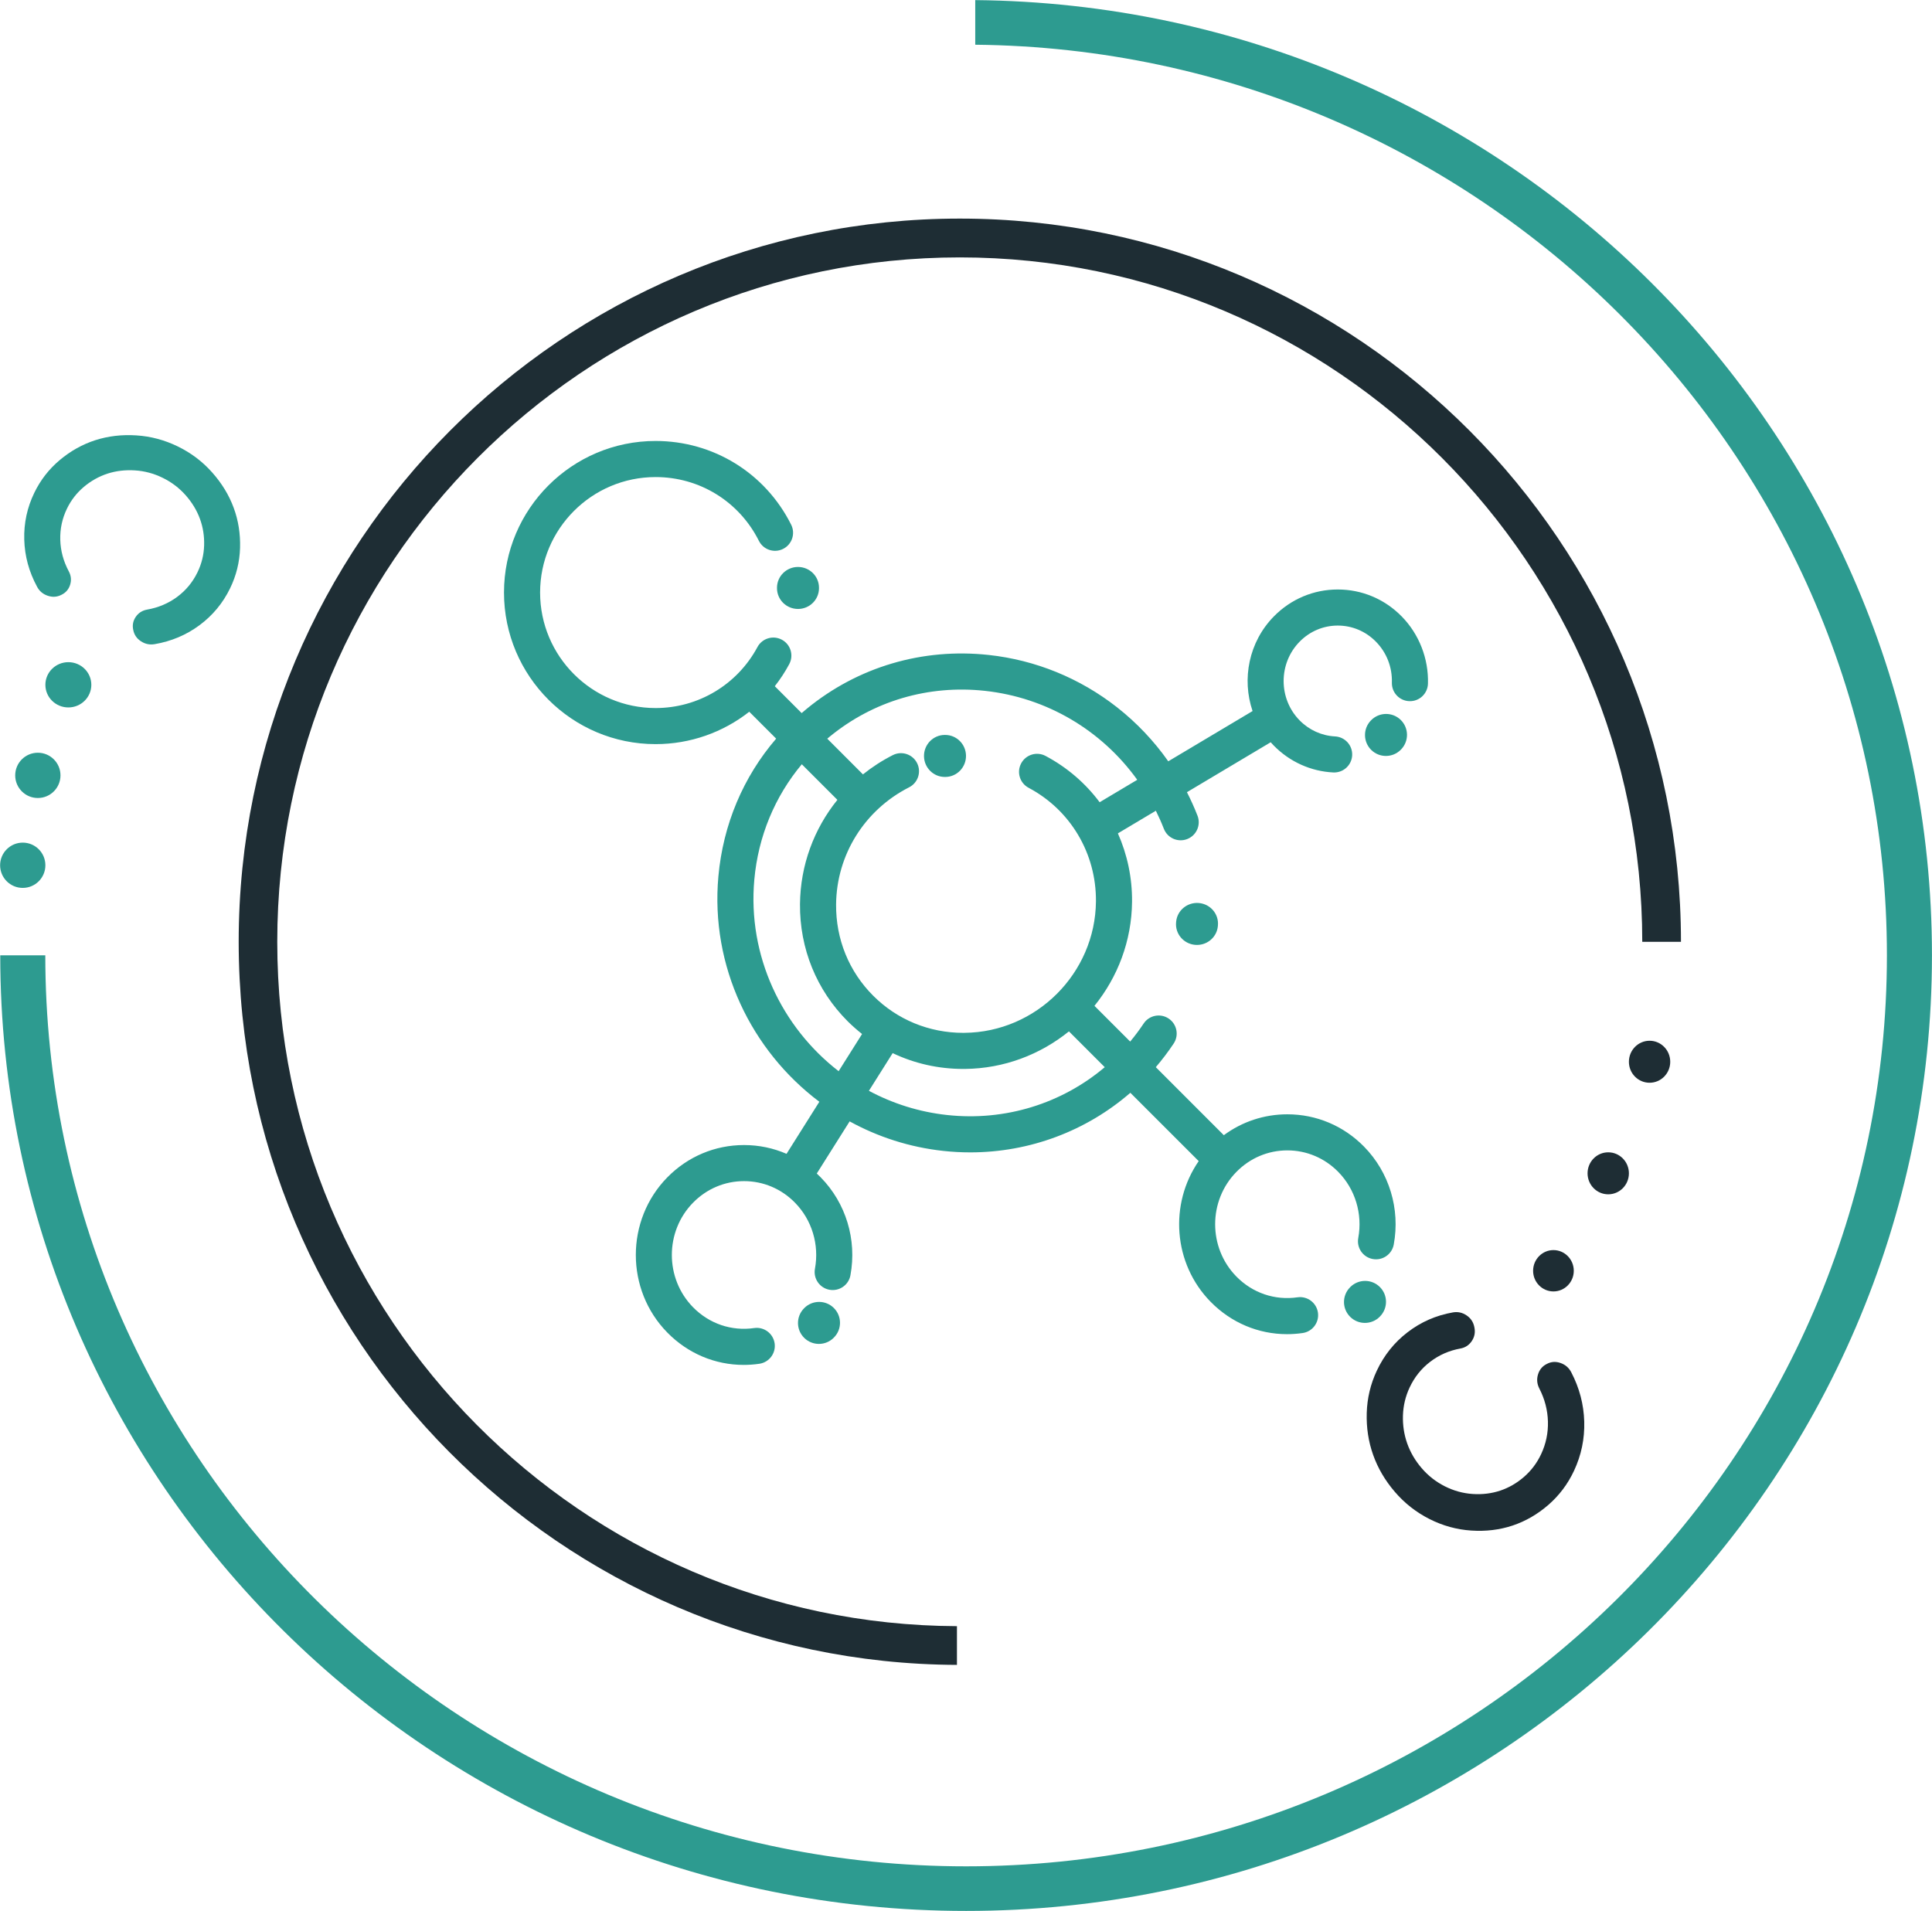 <?xml version="1.0" encoding="UTF-8"?>
<svg width="92px" height="91px" viewBox="0 0 92 91" version="1.1" xmlns="http://www.w3.org/2000/svg" xmlns:xlink="http://www.w3.org/1999/xlink">
    <!-- Generator: Sketch 58 (84663) - https://sketch.com -->
    <title>icon8</title>
    <desc>Created with Sketch.</desc>
    <g id="Page-1" stroke="none" stroke-width="1" fill="none" fill-rule="evenodd">
        <g id="icon8" transform="translate(-1, -1)">
            <g id="product03-(1)" transform="translate(47, 46.5) rotate(90) translate(-47, -46.5) translate(1, 0)">
                <path d="M46,3.124 C21.821,3.124 2.152,22.589 2.152,46.509 C2.152,70.287 21.585,89.638 45.565,89.873 L45.565,91.998 C20.405,91.759 0.007,71.456 0.007,46.509 C0.007,21.415 20.636,1 46,1 C71.364,1 91.993,21.415 91.993,46.509 L89.848,46.509 C89.848,22.589 70.179,3.124 46,3.124 Z M88.75,58.313 C89.354,58.313 89.844,58.795 89.844,59.391 C89.844,59.986 89.354,60.469 88.75,60.469 C88.146,60.469 87.656,59.986 87.656,59.391 C87.656,58.795 88.146,58.313 88.75,58.313 Z M89.125,55.078 C89.125,54.483 89.608,54 90.203,54 C90.799,54 91.281,54.483 91.281,55.078 C91.281,55.674 90.799,56.156 90.203,56.156 C89.608,56.156 89.125,55.674 89.125,55.078 Z M89.844,50.797 C89.844,50.202 90.326,49.719 90.922,49.719 C91.517,49.719 92,50.202 92,50.797 C92,51.392 91.517,51.875 90.922,51.875 C90.326,51.875 89.844,51.392 89.844,50.797 Z" id="Shape" fill="#2D9B90" transform="translate(46.004, 46.499) rotate(90) translate(-46.004, -46.499) "></path>
                <path d="M45.349,81.233 C26.409,81.233 11.009,65.782 11.009,46.791 L12.852,46.791 C12.852,64.763 27.428,79.385 45.349,79.385 C63.275,79.385 77.852,64.763 77.852,46.791 C77.852,28.866 63.344,14.274 45.486,14.201 L45.486,12.357 C64.353,12.431 79.689,27.846 79.689,46.791 C79.689,65.781 64.293,81.233 45.349,81.233 Z M17.081,32.111 C16.547,32.111 16.113,31.669 16.113,31.125 C16.113,30.582 16.547,30.142 17.081,30.142 C17.616,30.142 18.05,30.582 18.05,31.125 C18.05,31.669 17.616,32.111 17.081,32.111 Z M14.473,36.767 C13.928,36.767 13.488,36.319 13.488,35.767 C13.488,35.215 13.928,34.767 14.473,34.767 C15.017,34.767 15.457,35.215 15.457,35.767 C15.457,36.319 15.017,36.767 14.473,36.767 Z M12.504,42.08 C11.96,42.08 11.52,41.632 11.52,41.078 C11.52,40.526 11.96,40.08 12.504,40.08 C13.047,40.08 13.488,40.526 13.488,41.078 C13.488,41.632 13.047,42.08 12.504,42.08 Z" id="Shape" fill="#1E2D34" transform="translate(45.349, 46.794) rotate(90) translate(-45.349, -46.794) "></path>
                <path d="M31.344,86.215 C31.322,85.43 31.119,84.682 30.733,83.97 C30.624,83.763 30.455,83.62 30.228,83.543 C30,83.465 29.783,83.479 29.576,83.585 C29.368,83.685 29.229,83.844 29.16,84.063 C29.092,84.282 29.112,84.495 29.222,84.702 C29.479,85.183 29.615,85.684 29.629,86.206 C29.644,86.728 29.537,87.223 29.309,87.693 C29.113,88.097 28.844,88.443 28.502,88.73 C28.16,89.017 27.784,89.226 27.375,89.359 C26.965,89.49 26.532,89.541 26.073,89.512 C25.614,89.483 25.174,89.365 24.754,89.159 C24.333,88.954 23.97,88.679 23.664,88.335 C23.358,87.99 23.13,87.616 22.981,87.212 C22.832,86.808 22.765,86.382 22.779,85.934 C22.793,85.487 22.899,85.062 23.095,84.658 C23.323,84.188 23.646,83.797 24.064,83.487 C24.482,83.178 24.96,82.976 25.496,82.882 C25.726,82.84 25.906,82.725 26.035,82.536 C26.164,82.347 26.204,82.139 26.154,81.913 C26.109,81.685 25.988,81.505 25.788,81.374 C25.589,81.243 25.372,81.197 25.138,81.236 C24.342,81.372 23.629,81.672 23,82.138 C22.371,82.605 21.884,83.192 21.541,83.899 C21.247,84.505 21.089,85.144 21.068,85.816 C21.048,86.489 21.148,87.127 21.371,87.73 C21.593,88.334 21.934,88.894 22.394,89.412 C22.853,89.93 23.398,90.343 24.03,90.651 C24.661,90.959 25.321,91.136 26.011,91.179 C26.7,91.223 27.35,91.146 27.961,90.95 C28.572,90.753 29.135,90.439 29.649,90.008 C30.164,89.577 30.568,89.058 30.862,88.452 C31.206,87.746 31.366,86.999 31.344,86.215 Z" id="Path" fill="#2D9B90" transform="translate(26.206, 86.207) rotate(90) translate(-26.206, -86.207) "></path>
                <path d="M63.015,22.231 C63.038,23.051 63.243,23.833 63.631,24.577 C63.741,24.793 63.911,24.942 64.141,25.023 C64.37,25.104 64.589,25.09 64.797,24.979 C65.007,24.875 65.147,24.708 65.216,24.48 C65.286,24.251 65.265,24.028 65.155,23.812 C64.896,23.309 64.759,22.785 64.744,22.24 C64.729,21.695 64.837,21.177 65.067,20.686 C65.264,20.264 65.536,19.903 65.88,19.603 C66.225,19.303 66.604,19.084 67.016,18.946 C67.429,18.809 67.866,18.755 68.328,18.786 C68.791,18.817 69.234,18.939 69.658,19.154 C70.082,19.369 70.448,19.656 70.756,20.016 C71.065,20.375 71.294,20.767 71.444,21.189 C71.594,21.612 71.662,22.057 71.648,22.524 C71.633,22.991 71.528,23.436 71.33,23.858 C71.1,24.349 70.774,24.757 70.353,25.08 C69.931,25.404 69.45,25.616 68.91,25.714 C68.678,25.756 68.497,25.877 68.366,26.075 C68.236,26.272 68.196,26.49 68.247,26.726 C68.292,26.965 68.414,27.153 68.615,27.289 C68.816,27.426 69.034,27.474 69.27,27.433 C70.073,27.292 70.791,26.977 71.425,26.49 C72.06,26.003 72.55,25.39 72.896,24.651 C73.192,24.018 73.351,23.35 73.372,22.647 C73.393,21.945 73.292,21.278 73.067,20.647 C72.843,20.017 72.5,19.43 72.036,18.89 C71.573,18.349 71.024,17.918 70.388,17.595 C69.752,17.273 69.086,17.089 68.391,17.044 C67.696,16.998 67.041,17.078 66.425,17.283 C65.809,17.489 65.242,17.817 64.723,18.267 C64.205,18.718 63.797,19.26 63.501,19.893 C63.155,20.632 62.993,21.411 63.015,22.231 Z" id="Path" fill="#1E2D34" transform="translate(68.194, 22.239) rotate(90) translate(-68.194, -22.239) "></path>
            </g>
            <g id="networking" transform="translate(25, 22)" fill="#2D9B90" fill-rule="nonzero">
                <path d="M14.005,6 C14.003,6 14.002,6 14,6 C13.45,6 13.003,6.44 13,6.985 L13,7.005 C12.997,7.552 13.443,7.997 13.995,8 C13.997,8 13.998,8 14,8 C14.55,8 14.997,7.56 15,7.015 L15,6.995 C15.003,6.448 14.557,6.003 14.005,6 Z" id="Path"></path>
                <path d="M42.704,13.287 C42.312,12.901 41.681,12.905 41.295,13.296 L41.287,13.304 C40.901,13.695 40.905,14.326 41.296,14.713 C41.49,14.904 41.743,15 41.996,15 C42.253,15 42.51,14.901 42.705,14.704 L42.713,14.696 C43.099,14.304 43.095,13.674 42.704,13.287 Z" id="Path"></path>
                <path d="M42.747,8.355 C41.935,7.528 40.854,7.073 39.703,7.073 C38.553,7.073 37.472,7.528 36.66,8.355 C35.465,9.572 35.127,11.336 35.646,12.862 L31.632,15.255 C30.951,14.287 30.129,13.418 29.19,12.681 C27.422,11.294 25.31,10.432 23.083,10.191 C19.93,9.848 16.855,10.757 14.423,12.749 C14.339,12.818 14.256,12.888 14.174,12.959 L12.895,11.679 C13.151,11.353 13.382,11.002 13.582,10.629 C13.807,10.21 13.65,9.689 13.232,9.465 C12.813,9.24 12.292,9.398 12.068,9.816 C11.107,11.606 9.249,12.719 7.219,12.719 C4.186,12.719 1.719,10.252 1.719,7.219 C1.719,4.186 4.186,1.719 7.219,1.719 C9.313,1.719 11.198,2.883 12.138,4.757 C12.351,5.181 12.867,5.353 13.291,5.14 C13.716,4.927 13.887,4.41 13.674,3.986 C12.441,1.527 9.967,0 7.219,0 C3.238,0 0,3.238 0,7.219 C0,11.199 3.238,14.437 7.219,14.437 C8.867,14.437 10.429,13.878 11.679,12.895 L12.96,14.176 C11.392,16 10.431,18.269 10.209,20.735 C9.821,25.022 11.778,29.032 15.016,31.469 L13.454,33.948 C12.822,33.674 12.137,33.53 11.43,33.53 C10.049,33.53 8.753,34.076 7.778,35.068 C5.777,37.106 5.777,40.422 7.778,42.46 C8.758,43.459 10.053,44 11.414,44 C11.661,44 11.91,43.982 12.16,43.946 C12.629,43.878 12.955,43.442 12.887,42.973 C12.819,42.503 12.383,42.178 11.914,42.245 C10.835,42.401 9.775,42.041 9.004,41.256 C7.655,39.882 7.655,37.647 9.004,36.273 C9.653,35.612 10.514,35.248 11.43,35.248 C12.345,35.248 13.207,35.612 13.855,36.273 C14.663,37.095 15.019,38.272 14.807,39.42 C14.721,39.887 15.029,40.335 15.496,40.421 C15.963,40.507 16.411,40.199 16.497,39.732 C16.811,38.034 16.282,36.29 15.081,35.068 C15.02,35.006 14.958,34.945 14.894,34.886 L16.459,32.403 C17.804,33.142 19.309,33.634 20.918,33.809 C21.349,33.856 21.777,33.879 22.203,33.879 C25.035,33.879 27.731,32.86 29.826,31.041 L33.081,34.295 C31.672,36.334 31.861,39.175 33.65,40.996 C34.631,41.995 35.925,42.536 37.286,42.536 C37.533,42.536 37.782,42.518 38.032,42.482 C38.501,42.414 38.827,41.978 38.759,41.509 C38.691,41.039 38.255,40.714 37.786,40.781 C36.707,40.937 35.647,40.577 34.876,39.792 C33.527,38.418 33.527,36.183 34.876,34.809 C35.525,34.148 36.386,33.784 37.302,33.784 C38.217,33.784 39.079,34.148 39.727,34.809 C40.535,35.631 40.891,36.808 40.679,37.956 C40.593,38.423 40.901,38.871 41.368,38.957 C41.835,39.044 42.283,38.735 42.369,38.268 C42.683,36.57 42.154,34.826 40.953,33.604 C39.979,32.612 38.682,32.066 37.302,32.066 C36.2,32.066 35.151,32.415 34.277,33.061 L31.038,29.821 C31.341,29.466 31.626,29.091 31.889,28.696 C32.152,28.301 32.044,27.767 31.649,27.505 C31.254,27.242 30.72,27.349 30.458,27.745 C30.258,28.044 30.045,28.33 29.818,28.602 L28.117,26.901 C29.22,25.538 29.89,23.813 29.907,21.943 C29.917,20.797 29.679,19.691 29.233,18.687 L31.041,17.609 C31.179,17.888 31.307,18.174 31.422,18.469 C31.594,18.911 32.092,19.13 32.534,18.958 C32.977,18.786 33.196,18.288 33.024,17.845 C32.875,17.463 32.707,17.09 32.521,16.726 L36.509,14.348 C36.558,14.403 36.608,14.457 36.66,14.51 C37.415,15.279 38.419,15.732 39.487,15.786 C39.502,15.787 39.517,15.787 39.531,15.787 C39.986,15.787 40.366,15.431 40.389,14.971 C40.413,14.497 40.048,14.094 39.574,14.07 C38.938,14.037 38.338,13.766 37.886,13.305 C36.872,12.273 36.872,10.592 37.886,9.559 C38.372,9.064 39.018,8.791 39.703,8.791 C40.389,8.791 41.035,9.064 41.521,9.559 C42.031,10.079 42.301,10.771 42.28,11.508 C42.267,11.982 42.641,12.378 43.115,12.391 C43.592,12.406 43.985,12.03 43.998,11.556 C44.032,10.365 43.576,9.199 42.747,8.355 Z M15.935,30.012 C13.223,27.915 11.593,24.518 11.92,20.889 C12.106,18.831 12.895,16.934 14.181,15.396 L15.876,17.091 C14.757,18.475 14.112,20.211 14.095,22.055 C14.076,24.17 14.882,26.151 16.365,27.635 C16.583,27.852 16.813,28.053 17.051,28.242 L15.935,30.012 Z M28.607,29.822 C26.564,31.551 23.87,32.401 21.104,32.1 C19.763,31.955 18.506,31.552 17.377,30.947 L18.508,29.152 C19.543,29.645 20.685,29.906 21.871,29.905 C21.895,29.905 21.92,29.905 21.945,29.905 C23.814,29.888 25.538,29.219 26.902,28.117 L28.607,29.822 Z M28.364,17.204 C27.692,16.304 26.82,15.546 25.788,14.999 C25.368,14.776 24.848,14.936 24.626,15.355 C24.403,15.775 24.563,16.295 24.982,16.517 C26.98,17.576 28.208,19.65 28.188,21.928 C28.157,25.348 25.349,28.155 21.929,28.186 C21.91,28.187 21.891,28.187 21.872,28.187 C20.244,28.187 18.722,27.56 17.581,26.419 C16.426,25.265 15.799,23.721 15.814,22.071 C15.835,19.71 17.168,17.573 19.292,16.493 C19.715,16.278 19.884,15.761 19.669,15.338 C19.454,14.914 18.936,14.746 18.514,14.961 C18.003,15.221 17.528,15.529 17.093,15.878 L15.394,14.178 C15.433,14.145 15.472,14.111 15.512,14.079 C17.585,12.381 20.207,11.608 22.897,11.899 C25.851,12.22 28.462,13.781 30.155,16.136 L28.364,17.204 Z" id="Shape"></path>
                <path d="M21.011,14 C21.008,14 21.005,14 21.002,14 L20.98,14 C20.434,14.005 19.995,14.457 20,15.009 C20.005,15.558 20.447,16 20.989,16 C20.992,16 20.995,16 20.998,16 L21.02,16 C21.566,15.995 22.005,15.543 22,14.991 C21.995,14.442 21.553,14 21.011,14 Z" id="Path"></path>
                <path d="M33.093,22.004 C32.543,21.955 32.058,22.353 32.007,22.893 L32.004,22.927 C31.954,23.467 32.358,23.946 32.907,23.996 C32.938,23.999 32.969,24 33,24 C33.51,24 33.945,23.617 33.993,23.107 L33.996,23.073 C34.046,22.532 33.642,22.054 33.093,22.004 Z" id="Path"></path>
                <path d="M15.705,41.288 C15.314,40.901 14.684,40.905 14.297,41.295 L14.288,41.305 C13.901,41.695 13.904,42.325 14.295,42.712 C14.489,42.904 14.742,43 14.995,43 C15.252,43 15.508,42.902 15.703,42.705 L15.712,42.695 C16.099,42.305 16.096,41.675 15.705,41.288 Z" id="Path"></path>
                <path d="M41.705,40.288 C41.314,39.901 40.684,39.905 40.297,40.295 L40.288,40.305 C39.901,40.695 39.904,41.325 40.295,41.712 C40.489,41.904 40.742,42 40.995,42 C41.252,42 41.508,41.902 41.703,41.705 L41.712,41.695 C42.099,41.305 42.096,40.675 41.705,40.288 Z" id="Path"></path>
            </g>
        </g>
    </g>
</svg>